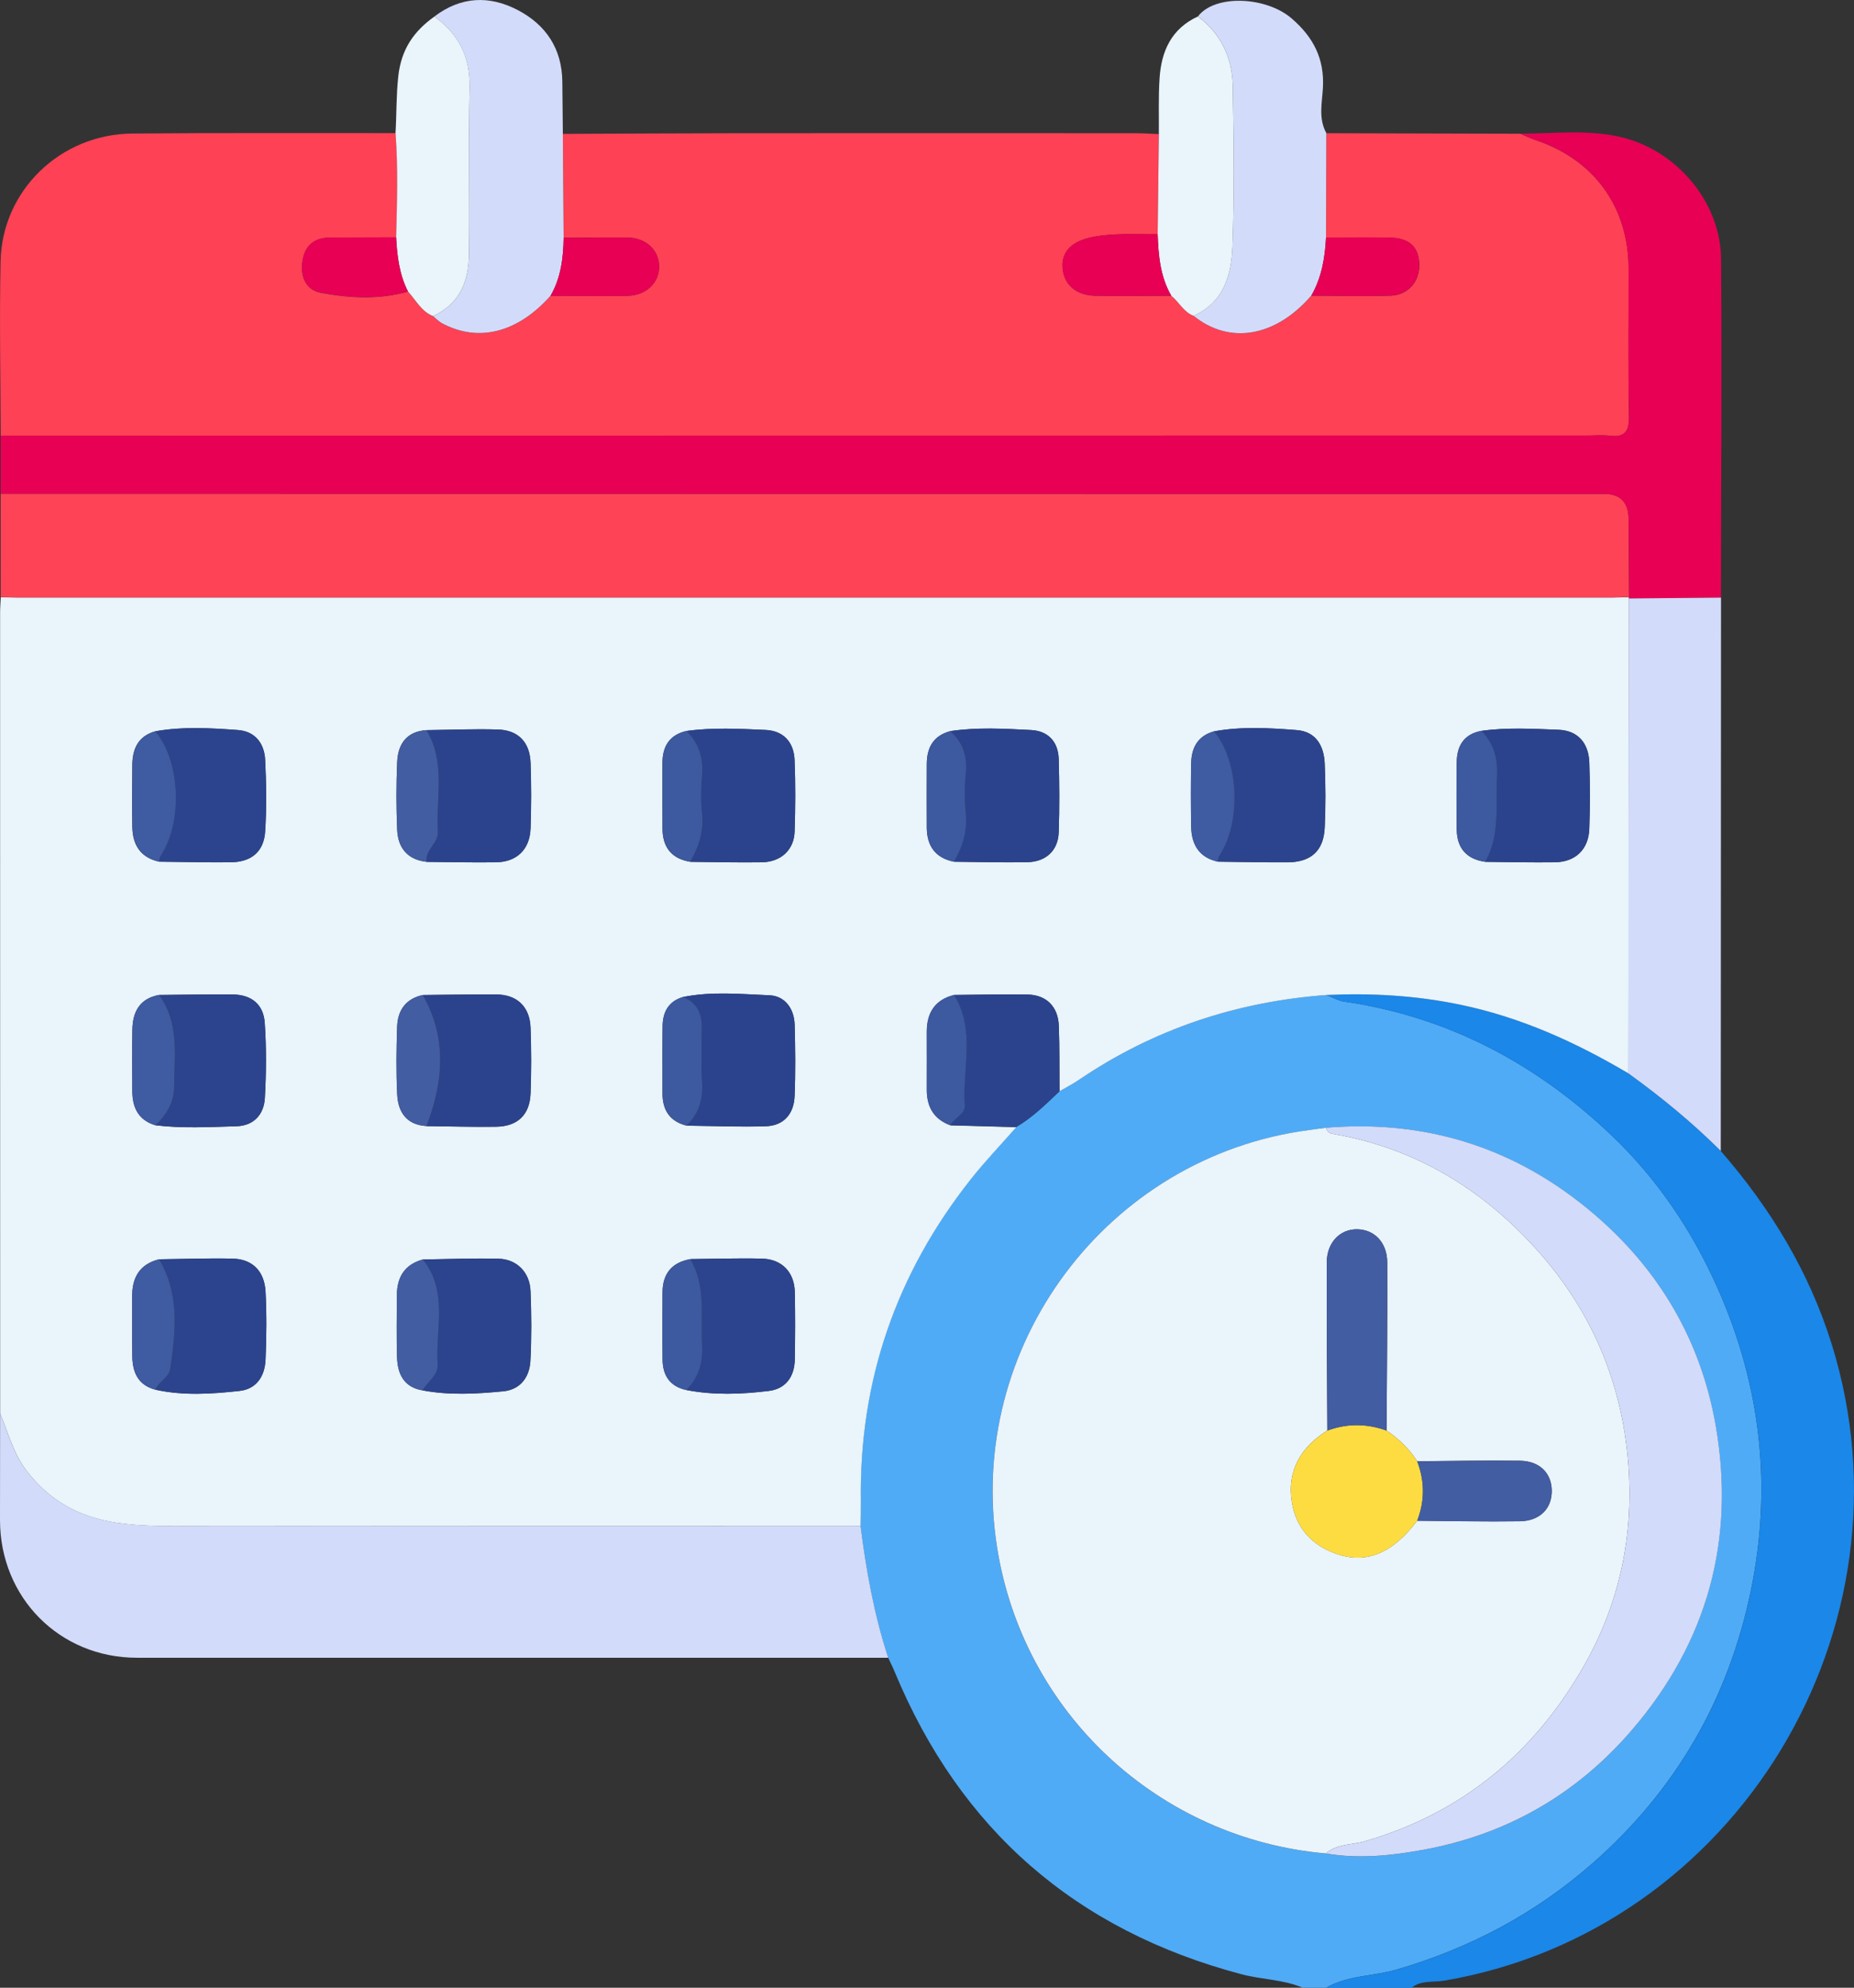 <?xml version="1.0" encoding="UTF-8"?><svg id="Calque_1" xmlns="http://www.w3.org/2000/svg" viewBox="0 0 357.76 383.33"><rect x="0" y="0" width="357.76" height="383.33" fill="#333333" stroke="none"/><defs><style>.cls-1{fill:#eaf4fb;}.cls-2{fill:#e9f4fb;}.cls-3{fill:#e70054;}.cls-4{fill:#fe4155;}.cls-5{fill:#fe4357;}.cls-6{fill:#fddc42;}.cls-7{fill:#d2dbfa;}.cls-8{fill:#d3dbfa;}.cls-9{fill:#425da2;}.cls-10{fill:#3f5ba1;}.cls-11{fill:#3d59a0;}.cls-12{fill:#1a87e9;}.cls-13{fill:#2b438c;}.cls-14{fill:#2c448d;}.cls-15{fill:#4fabf6;}</style></defs><path class="cls-15" d="M251.41,383.33c-3.79-1.61-7.93-1.57-11.86-2.61-31.9-8.45-54.24-27.82-66.91-58.32-.38-.92-.83-1.81-1.25-2.71-2.73-8.28-4.25-16.81-5.34-25.43,.02-1.62,.07-3.24,.05-4.86-.34-23.19,6.84-43.83,21.19-61.98,2.76-3.49,5.86-6.72,8.8-10.07,3.15-1.86,5.74-4.4,8.36-6.91,1.27-.75,2.59-1.43,3.81-2.25,14.42-9.76,30.36-15.03,47.68-16.32,1.14,.44,2.25,1.11,3.43,1.28,20.01,2.9,37.04,11.97,51.52,25.72,8.89,8.44,15.69,18.53,20.68,29.84,8.23,18.67,10.39,38.04,6.31,57.91-4.28,20.8-14.34,38.42-30.42,52.57-11.14,9.8-23.79,16.5-38,20.64-4.5,1.31-9.37,1.07-13.56,3.49h-4.49Zm4.42-25.89c6.33,1.09,12.61,.43,18.84-.71,16.13-2.95,29.61-10.73,40.25-23.12,14.53-16.94,19.96-36.62,16.16-58.61-2.83-16.41-10.86-30.07-23.5-40.86-14.88-12.7-32.18-18.27-51.73-16.65-1.1,.15-2.21,.3-3.31,.45-38.95,5.13-66.29,41.75-60.14,80.54,5.06,31.86,31.17,56.13,63.43,58.96Z"/><path class="cls-12" d="M255.9,383.33c4.18-2.42,9.06-2.18,13.56-3.49,14.21-4.14,26.86-10.84,38-20.64,16.08-14.15,26.15-31.77,30.42-52.57,4.09-19.87,1.93-39.24-6.31-57.91-4.99-11.3-11.79-21.4-20.68-29.84-14.48-13.75-31.51-22.82-51.52-25.72-1.18-.17-2.29-.84-3.43-1.28,8.69-.4,17.28,.09,25.84,1.87,11.66,2.42,22.28,7.23,32.44,13.24,6.31,4.56,12.31,9.48,17.83,14.97,9.56,11,17.01,23.18,21.39,37.2,17.11,54.84-18.44,113.23-74.76,122.8-2.09,.35-4.45-.13-6.31,1.38h-16.46Z"/><path class="cls-2" d="M314.22,206.99c-10.16-6.01-20.78-10.82-32.44-13.24-8.56-1.78-17.15-2.27-25.84-1.87-17.31,1.29-33.26,6.56-47.68,16.32-1.22,.83-2.54,1.51-3.81,2.25-.04-4.21,.03-8.43-.13-12.63-.15-3.73-2.43-5.97-6.11-6.03-4.7-.07-9.41,.05-14.11,.09-3.66,.93-5.24,3.41-5.25,7.06,0,3.73,.02,7.45,0,11.18-.02,3.33,1.35,5.72,4.56,6.9,4.23,.12,8.47,.23,12.7,.35-2.94,3.35-6.04,6.58-8.8,10.07-14.35,18.15-21.53,38.79-21.19,61.98,.02,1.62-.03,3.24-.05,4.86-41.59,0-83.18,.03-124.77-.02-6.32,0-12.64,.34-18.97-.63-7.14-1.09-12.81-4.26-17.19-9.97-2.54-3.31-3.55-7.29-5.11-11.03,0-51.49-.01-102.97-.01-154.46,0-1,.08-1.99,.13-2.99,1.12,.02,2.24,.06,3.37,.06,102.5,0,205,0,307.5,0,1.12,0,2.24-.06,3.36-.09l-.06,.28c-.03,30.53-.05,61.05-.08,91.58Zm-231.89-40.79c4.47,.03,8.95,.15,13.42,.08,3.98-.06,6.49-2.48,6.63-6.52,.15-4.22,.16-8.46,0-12.68-.15-3.97-2.38-6.28-6.31-6.4-4.59-.14-9.19,.07-13.78,.12-3.84,.26-5.5,2.69-5.65,6.16-.19,4.35-.18,8.71,0,13.06,.15,3.49,1.99,5.77,5.68,6.18Zm204.27,0c4.48,.04,8.96,.15,13.44,.09,4-.06,6.51-2.49,6.65-6.5,.14-4.23,.14-8.47,0-12.7-.13-3.84-2.24-6.21-5.94-6.35-4.96-.19-9.94-.49-14.89,.21-3.36,.62-4.73,2.86-4.76,6.06-.05,4.33-.06,8.66,0,12.98,.06,3.59,1.9,5.7,5.5,6.21Zm-154.13-25.23c-3.3,.76-4.64,2.98-4.64,6.21,0,4.22-.02,8.43,.01,12.65,.03,3.58,1.75,5.78,5.37,6.37,4.6,.04,9.2,.16,13.79,.09,3.7-.06,6.22-2.38,6.33-5.93,.15-4.6,.18-9.21-.01-13.8-.14-3.42-2.12-5.63-5.61-5.79-5.08-.23-10.17-.5-15.25,.2Zm-50.15,76.2c4.47,.05,8.94,.18,13.41,.12,4.14-.06,6.5-2.29,6.65-6.41,.16-4.22,.16-8.46,0-12.68-.15-4.08-2.62-6.39-6.64-6.42-4.72-.03-9.44,.07-14.16,.11-3.28,.71-4.83,2.96-4.94,6.1-.15,4.35-.2,8.72,.01,13.06,.17,3.44,1.82,5.89,5.67,6.11Zm49.49-24.9c-2.79,.82-3.91,2.87-3.95,5.59-.06,4.33-.02,8.67-.02,13,0,3.23,1.41,5.41,4.65,6.22,5.09,.06,10.18,.28,15.27,.12,3.5-.11,5.43-2.4,5.57-5.79,.19-4.59,.14-9.2,.01-13.8-.09-3.1-1.88-5.55-4.87-5.67-5.54-.23-11.13-.78-16.66,.33Zm51.56-51.27c-3.26,.87-4.52,3.17-4.53,6.35,0,4.09-.03,8.19,0,12.28,.03,3.54,1.68,5.83,5.25,6.55,4.72,.04,9.44,.18,14.16,.09,3.58-.07,5.92-2.25,6.04-5.74,.17-4.72,.14-9.44,0-14.16-.09-3.33-2.05-5.41-5.33-5.58-5.19-.27-10.42-.57-15.61,.21ZM30.7,191.87c-3.71,.68-5.09,3.22-5.15,6.67-.07,3.98-.03,7.97-.01,11.96,.02,3.17,1.23,5.54,4.47,6.51,5.19,.63,10.4,.33,15.6,.19,3.37-.09,5.32-2.29,5.5-5.45,.27-4.82,.31-9.67-.02-14.48-.25-3.63-2.61-5.46-6.25-5.49-4.71-.04-9.43,.06-14.14,.1Zm102.52,50.95c-3.58,.63-5.35,2.81-5.37,6.4-.03,4.34-.05,8.68,.01,13.01,.04,3.07,1.45,5.16,4.6,5.83,5.29,1.03,10.63,.82,15.92,.17,3.25-.4,4.93-2.76,4.99-6.03,.08-4.36,.1-8.72,0-13.08-.09-3.8-2.51-6.31-6.33-6.4-4.6-.11-9.21,.05-13.82,.09Zm-51.61,.07c-3.52,.95-5,3.4-5.02,6.89-.02,3.98-.09,7.96,.03,11.93,.1,3.24,1.29,5.81,4.93,6.42,5.18,.98,10.39,.68,15.57,.18,3.3-.32,5.07-2.73,5.24-5.89,.23-4.48,.21-8.98,.02-13.46-.15-3.62-2.66-6.14-6.2-6.22-4.85-.12-9.71,.08-14.56,.15Zm153.37-76.72c4.48,.05,8.95,.15,13.43,.13,4.56-.02,7.01-2.19,7.22-6.7,.19-4.1,.17-8.22,0-12.31-.14-3.41-1.64-6.2-5.39-6.49-5.31-.42-10.66-.72-15.97,.24-3.11,.86-4.34,3.13-4.4,6.11-.09,4.09-.08,8.19,0,12.29,.06,3.45,1.54,5.92,5.13,6.73ZM29.98,141.02c-3.29,.91-4.42,3.33-4.45,6.48-.03,3.98-.06,7.96,0,11.95,.05,3.48,1.57,5.92,5.16,6.72,4.59,.05,9.19,.16,13.78,.12,4.01-.03,6.44-2.02,6.69-5.96,.29-4.57,.23-9.19,0-13.77-.15-3.16-1.9-5.52-5.25-5.77-5.31-.39-10.65-.7-15.95,.24Zm-.02,126.97c5.41,1.2,10.87,.84,16.27,.24,3.31-.36,4.88-2.91,5.01-6.05,.18-4.35,.23-8.72,0-13.06-.21-4.01-2.56-6.32-6.37-6.4-4.72-.1-9.45,.08-14.17,.13-3.7,.93-5.21,3.45-5.19,7.11,.02,3.86-.03,7.71,.02,11.57,.03,3.11,1.1,5.57,4.43,6.46Z"/><path class="cls-4" d="M108.6,25.82c11.33-.05,22.66-.12,33.98-.13,25.52-.02,51.05,0,76.57,0,1.49,0,2.98,.11,4.47,.17-.08,6.44-.16,12.88-.23,19.31-4.22,.05-8.42-.28-12.63,.56-3.63,.72-5.8,2.55-5.73,5.56,.08,3.46,2.5,5.7,6.43,5.75,4.86,.06,9.71,0,14.57,0,1.51,1.2,2.36,3.13,4.29,3.86,6.94,5.63,15.81,4.12,22.72-3.88,5.1,.01,10.2,.15,15.29,0,3.47-.11,5.7-2.81,5.54-6.2-.15-3.25-1.97-4.92-5.68-4.99-4.1-.07-8.2-.01-12.31-.01,.02-6.71,.04-13.42,.06-20.13,12.48,.03,24.95,.06,37.43,.1,1.02,.43,2.02,.92,3.07,1.27,11.23,3.78,17.82,12.92,17.83,24.79,.01,9.48-.11,18.95,.07,28.43,.06,2.97-.83,4.13-3.79,3.75-1.35-.17-2.74-.03-4.11-.03-102.1,.01-204.21,.02-306.31,.03-.03-11.2-.25-22.41-.02-33.61,.27-13.67,11.53-24.55,25.43-24.67,16.93-.15,33.86-.06,50.79-.08,.51,6.7,.3,13.41,.12,20.11-4.23,.01-8.46,.03-12.69,.04-2.87,0-4.77,1.3-5.33,4.17-.6,3.09,.44,5.91,3.51,6.48,5.54,1.03,11.22,1.34,16.79-.24,1.53,1.66,2.56,3.83,4.83,4.74,.56,.46,1.07,1.03,1.7,1.36,7.04,3.79,14.62,1.87,20.98-5.29,4.96,0,9.93,.09,14.89,0,3.6-.07,6.11-2.55,6.06-5.71-.06-3.17-2.6-5.49-6.15-5.52-4.09-.03-8.19,.02-12.28,.04-.05-6.68-.1-13.35-.15-20.03Z"/><path class="cls-5" d="M314.36,115.13c-1.12,.03-2.24,.09-3.36,.09-102.5,0-205,0-307.5,0-1.12,0-2.24-.04-3.37-.06,0-6.65,0-13.3-.01-19.95,81.93,.01,163.86,.02,245.79,.03,21.2,0,42.4,0,63.6,0q4.75,0,4.76,4.93c.02,4.99,.06,9.98,.09,14.96Z"/><path class="cls-3" d="M314.36,115.13c-.03-4.99-.07-9.98-.09-14.96q-.02-4.92-4.76-4.93c-21.2,0-42.4,0-63.6,0-81.93-.01-163.86-.02-245.79-.03,0-3.73,0-7.47,0-11.2,102.1-.01,204.21-.02,306.31-.03,1.37,0,2.76-.14,4.11,.03,2.97,.38,3.85-.78,3.79-3.75-.18-9.47-.06-18.95-.07-28.43-.01-11.87-6.61-21.01-17.83-24.79-1.05-.35-2.05-.84-3.07-1.27,6.44,0,12.93-.83,19.31,.64,10.81,2.49,19.36,12.53,19.44,23.54,.17,21.76,0,43.53-.02,65.3-5.93,.05-11.86,.11-17.8,.16l.06-.28Z"/><path class="cls-8" d="M.02,272.61c1.56,3.74,2.56,7.71,5.11,11.03,4.38,5.71,10.05,8.88,17.19,9.97,6.33,.97,12.65,.62,18.97,.63,41.59,.05,83.18,.03,124.77,.02,1.09,8.62,2.62,17.15,5.34,25.43-48.32,0-96.65,.02-144.97,0-14.92,0-26.41-11.59-26.43-26.53,0-6.85,.01-13.7,.02-20.55Z"/><path class="cls-8" d="M314.3,115.41c5.93-.05,11.86-.11,17.8-.16-.02,35.57-.03,71.13-.05,106.7-5.52-5.49-11.52-10.41-17.83-14.96,.03-30.53,.05-61.05,.08-91.58Z"/><path class="cls-8" d="M106.24,57.03c-6.36,7.15-13.94,9.08-20.98,5.29-.63-.34-1.14-.9-1.7-1.36,5.07-2.26,6.86-6.63,6.94-11.7,.17-10.81-.12-21.63,.12-32.44,.13-5.91-2.17-10.27-6.79-13.64,5.09-3.87,10.59-4.11,16.08-1.24,5.44,2.85,8.53,7.45,8.6,13.8,.04,3.36,.07,6.72,.1,10.08,.05,6.68,.1,13.35,.15,20.03-.05,3.9-.52,7.72-2.52,11.18Z"/><path class="cls-8" d="M253.03,57.01c-6.9,7.99-15.78,9.51-22.72,3.88,5.88-2.56,7.32-7.92,7.52-13.4,.37-10.29,.23-20.6,.06-30.9-.09-5.43-2.25-10.07-6.73-13.42,3.25-4.29,13.15-3.88,18.1,.4,4.14,3.57,6.34,7.73,6.02,13.36-.16,2.88-.9,5.94,.66,8.74-.02,6.71-.04,13.42-.06,20.13-.2,3.92-.84,7.74-2.84,11.21Z"/><path class="cls-2" d="M231.16,3.18c4.48,3.35,6.64,7.99,6.73,13.42,.17,10.3,.32,20.61-.06,30.9-.2,5.47-1.64,10.83-7.52,13.4-1.93-.73-2.78-2.66-4.29-3.86-2.13-3.68-2.5-7.74-2.63-11.86,.08-6.44,.16-12.88,.23-19.31,.03-3.6-.1-7.21,.14-10.8,.34-5.21,2.3-9.56,7.39-11.89Z"/><path class="cls-2" d="M83.83,3.18c4.63,3.37,6.93,7.72,6.79,13.64-.24,10.81,.05,21.63-.12,32.44-.08,5.07-1.87,9.43-6.94,11.7-2.27-.91-3.3-3.08-4.83-4.74-1.68-3.28-2.1-6.84-2.29-10.45,.17-6.71,.39-13.41-.12-20.11,.22-3.66,.13-7.3,.54-10.99,.57-5.15,2.99-8.66,6.97-11.48Z"/><path class="cls-1" d="M255.84,357.43c-32.26-2.83-58.37-27.1-63.43-58.96-6.16-38.79,21.19-75.41,60.14-80.54,1.1-.15,2.21-.3,3.31-.45,.2,.64,.57,1.05,1.28,1.17,15.7,2.69,28.55,10.39,39.18,22.1,10.67,11.75,16.59,25.61,17.87,41.3,1.14,13.95-1.66,27.25-8.7,39.47-9.6,16.68-23.41,28.1-42.04,33.54-2.54,.74-5.43,.47-7.61,2.37Zm17.64-75.62c-1.55-2.41-3.56-4.34-5.92-5.94,.06-10.8,.18-21.61,.13-32.41-.02-3.88-2.5-6.37-5.85-6.4-3.28-.02-5.8,2.57-5.82,6.4-.04,10.8,.06,21.61,.11,32.41-5.11,3.2-7.82,7.74-6.84,13.81,.79,4.91,3.77,8.29,8.56,9.96,5.77,2.01,10.84-.05,15.62-6.38,6.6,.05,13.21,.2,19.81,.1,3.93-.06,6.25-2.52,6.16-6.02-.09-3.31-2.38-5.6-6.15-5.65-6.6-.09-13.2,.06-19.81,.1Z"/><path class="cls-7" d="M255.84,357.43c2.18-1.9,5.07-1.63,7.61-2.37,18.63-5.44,32.44-16.86,42.04-33.54,7.04-12.22,9.84-25.52,8.7-39.47-1.28-15.69-7.2-29.55-17.87-41.3-10.63-11.71-23.49-19.41-39.18-22.1-.71-.12-1.08-.53-1.28-1.17,19.55-1.62,36.85,3.95,51.73,16.65,12.63,10.78,20.66,24.45,23.5,40.86,3.8,22-1.62,41.67-16.16,58.61-10.64,12.39-24.12,20.17-40.25,23.12-6.23,1.14-12.51,1.8-18.84,.71Z"/><path class="cls-13" d="M184.09,191.87c4.71-.04,9.41-.16,14.11-.09,3.69,.06,5.97,2.3,6.11,6.03,.16,4.21,.1,8.42,.13,12.63-2.62,2.51-5.21,5.05-8.36,6.91-4.23-.12-8.47-.23-12.7-.35,.76-1.42,2.91-2.17,2.79-3.82-.51-7.12,2.16-14.57-2.09-21.31Z"/><path class="cls-14" d="M30.71,242.85c4.72-.06,9.45-.24,14.17-.13,3.81,.08,6.16,2.39,6.37,6.4,.23,4.34,.18,8.71,0,13.06-.13,3.14-1.69,5.69-5.01,6.05-5.41,.6-10.87,.96-16.27-.24,.72-1.58,2.67-2.26,2.94-4.2,1.01-7.17,1.75-14.29-2.19-20.93Z"/><path class="cls-14" d="M29.98,141.02c5.3-.94,10.64-.63,15.95-.24,3.35,.25,5.09,2.62,5.25,5.77,.22,4.58,.29,9.2,0,13.77-.25,3.95-2.68,5.93-6.69,5.96-4.59,.04-9.19-.08-13.78-.12,.08-.36,.07-.78,.26-1.07,4.35-6.48,3.87-18.33-.99-24.08Z"/><path class="cls-14" d="M234.26,141.03c5.31-.96,10.66-.66,15.97-.24,3.75,.3,5.25,3.09,5.39,6.49,.17,4.1,.2,8.22,0,12.31-.21,4.51-2.66,6.68-7.22,6.7-4.48,.02-8.95-.08-13.43-.13,.08-.36,.07-.78,.27-1.07,4.35-6.44,3.87-18.36-.99-24.07Z"/><path class="cls-14" d="M81.6,242.88c4.85-.06,9.71-.26,14.56-.15,3.54,.08,6.05,2.6,6.2,6.22,.19,4.48,.21,8.98-.02,13.46-.16,3.15-1.93,5.56-5.24,5.89-5.17,.5-10.39,.8-15.57-.18,.96-1.69,3.04-2.9,2.91-5.01-.43-6.81,2.1-14.06-2.85-20.23Z"/><path class="cls-14" d="M133.21,242.81c4.61-.04,9.22-.2,13.82-.09,3.82,.09,6.24,2.6,6.33,6.4,.1,4.36,.08,8.72,0,13.08-.06,3.27-1.74,5.63-4.99,6.03-5.28,.65-10.62,.86-15.92-.17,2.4-2.45,3.23-5.33,3.04-8.78-.3-5.57,.79-11.29-2.28-16.47Z"/><path class="cls-14" d="M30.7,191.87c4.71-.04,9.43-.13,14.14-.1,3.64,.03,6,1.86,6.25,5.49,.33,4.81,.29,9.67,.02,14.48-.18,3.17-2.13,5.36-5.5,5.45-5.2,.14-10.41,.44-15.6-.19,2.13-2.02,3.59-4.44,3.61-7.4,.03-6.06,1.07-12.33-2.91-17.74Z"/><path class="cls-13" d="M183.36,140.99c5.19-.78,10.41-.48,15.61-.21,3.28,.17,5.23,2.25,5.33,5.58,.13,4.72,.16,9.45,0,14.16-.12,3.49-2.46,5.67-6.04,5.74-4.72,.09-9.44-.05-14.16-.09,1.72-2.93,2.63-6,2.28-9.48-.25-2.45-.24-4.97,0-7.43,.33-3.32-.46-6.08-3.01-8.28Z"/><path class="cls-13" d="M131.81,192.26c5.53-1.11,11.12-.56,16.66-.33,2.99,.12,4.79,2.57,4.87,5.67,.13,4.6,.18,9.21-.01,13.8-.14,3.39-2.07,5.68-5.57,5.79-5.08,.15-10.18-.06-15.27-.12,2.42-2.31,3.21-5.11,3-8.43-.22-3.47-.07-6.97-.05-10.45,.02-2.74-.98-4.83-3.63-5.92Z"/><path class="cls-13" d="M81.58,191.88c4.72-.04,9.44-.14,14.16-.11,4.02,.02,6.49,2.34,6.64,6.42,.16,4.22,.16,8.46,0,12.68-.16,4.11-2.51,6.35-6.65,6.41-4.47,.07-8.94-.07-13.41-.12,3.26-8.53,4-16.98-.73-25.27Z"/><path class="cls-13" d="M132.47,140.96c5.07-.7,10.17-.43,15.25-.2,3.49,.16,5.47,2.37,5.61,5.79,.19,4.59,.16,9.2,.01,13.8-.12,3.55-2.64,5.87-6.33,5.93-4.6,.07-9.2-.05-13.79-.09,1.7-2.92,2.64-5.98,2.27-9.45-.25-2.32-.22-4.71,0-7.04,.32-3.42-.54-6.33-3.01-8.73Z"/><path class="cls-13" d="M285.85,140.94c4.96-.69,9.94-.4,14.89-.21,3.69,.14,5.81,2.52,5.94,6.35,.14,4.23,.14,8.47,0,12.7-.13,4.01-2.65,6.44-6.65,6.5-4.48,.06-8.96-.05-13.44-.09,2.94-5.21,2-10.92,2.28-16.51,.17-3.43-.59-6.32-3.03-8.74Z"/><path class="cls-13" d="M82.29,140.81c4.59-.06,9.19-.26,13.78-.12,3.93,.12,6.16,2.43,6.31,6.4,.16,4.22,.15,8.46,0,12.68-.15,4.04-2.65,6.46-6.63,6.52-4.47,.07-8.95-.05-13.42-.08-.34-2.34,2.31-3.58,2.17-5.79-.4-6.57,1.56-13.41-2.21-19.6Z"/><path class="cls-9" d="M82.29,140.81c3.77,6.19,1.81,13.03,2.21,19.6,.14,2.21-2.52,3.45-2.17,5.79-3.69-.4-5.53-2.69-5.68-6.18-.19-4.35-.2-8.71,0-13.06,.15-3.47,1.81-5.9,5.65-6.16Z"/><path class="cls-9" d="M81.58,191.88c4.73,8.29,3.99,16.75,.73,25.27-3.85-.22-5.5-2.67-5.67-6.11-.21-4.34-.16-8.71-.01-13.06,.11-3.15,1.67-5.39,4.94-6.1Z"/><path class="cls-9" d="M81.6,242.88c4.94,6.17,2.41,13.42,2.85,20.23,.13,2.11-1.94,3.32-2.91,5.01-3.64-.6-4.83-3.18-4.93-6.42-.12-3.97-.05-7.96-.03-11.93,.02-3.49,1.49-5.94,5.02-6.89Z"/><path class="cls-10" d="M30.7,191.87c3.98,5.42,2.94,11.68,2.91,17.74-.01,2.95-1.48,5.38-3.61,7.4-3.24-.97-4.45-3.34-4.47-6.51-.02-3.99-.06-7.97,.01-11.96,.06-3.46,1.44-5.99,5.15-6.67Z"/><path class="cls-10" d="M234.26,141.03c4.86,5.71,5.33,17.62,.99,24.07-.19,.29-.18,.71-.27,1.07-3.59-.81-5.07-3.28-5.13-6.73-.07-4.09-.08-8.19,0-12.29,.06-2.98,1.3-5.26,4.4-6.11Z"/><path class="cls-10" d="M29.98,141.02c4.86,5.75,5.34,17.6,.99,24.08-.19,.29-.18,.71-.26,1.07-3.6-.8-5.11-3.25-5.16-6.72-.06-3.98-.03-7.96,0-11.95,.02-3.14,1.15-5.56,4.45-6.48Z"/><path class="cls-10" d="M30.71,242.85c3.95,6.64,3.21,13.77,2.19,20.93-.27,1.94-2.22,2.63-2.94,4.2-3.33-.88-4.39-3.34-4.43-6.46-.04-3.85,0-7.71-.02-11.57-.02-3.66,1.49-6.18,5.19-7.11Z"/><path class="cls-11" d="M132.47,140.96c2.47,2.41,3.32,5.31,3.01,8.73-.21,2.33-.24,4.71,0,7.04,.37,3.47-.57,6.53-2.27,9.45-3.61-.59-5.34-2.79-5.37-6.37-.03-4.22,0-8.43-.01-12.65,0-3.23,1.33-5.45,4.64-6.21Z"/><path class="cls-11" d="M285.85,140.94c2.43,2.42,3.2,5.31,3.03,8.74-.28,5.58,.66,11.3-2.28,16.51-3.6-.51-5.45-2.62-5.5-6.21-.07-4.33-.06-8.66,0-12.98,.04-3.19,1.4-5.44,4.76-6.06Z"/><path class="cls-11" d="M183.36,140.99c2.55,2.2,3.34,4.96,3.01,8.28-.24,2.45-.25,4.97,0,7.43,.35,3.48-.56,6.55-2.28,9.48-3.57-.72-5.22-3.01-5.25-6.55-.03-4.09-.01-8.19,0-12.28,0-3.19,1.26-5.48,4.53-6.35Z"/><path class="cls-11" d="M133.21,242.81c3.07,5.18,1.98,10.9,2.28,16.47,.19,3.45-.63,6.33-3.04,8.78-3.15-.67-4.56-2.76-4.6-5.83-.06-4.34-.04-8.68-.01-13.01,.02-3.59,1.79-5.77,5.37-6.4Z"/><path class="cls-11" d="M131.81,192.26c2.66,1.08,3.65,3.18,3.63,5.92-.02,3.49-.18,6.98,.05,10.45,.21,3.32-.58,6.12-3,8.43-3.24-.81-4.65-2.99-4.65-6.22,0-4.33-.04-8.67,.02-13,.04-2.72,1.16-4.76,3.95-5.59Z"/><path class="cls-11" d="M184.09,191.87c4.25,6.74,1.58,14.2,2.09,21.31,.12,1.65-2.03,2.4-2.79,3.82-3.21-1.18-4.58-3.57-4.56-6.9,.02-3.73,0-7.45,0-11.18,0-3.64,1.59-6.13,5.25-7.06Z"/><path class="cls-3" d="M223.39,45.17c.14,4.12,.51,8.18,2.63,11.86-4.86,0-9.71,.07-14.57,0-3.93-.05-6.35-2.29-6.43-5.75-.07-3.01,2.1-4.84,5.73-5.56,4.21-.84,8.42-.5,12.63-.56Z"/><path class="cls-3" d="M106.24,57.03c2-3.47,2.46-7.28,2.52-11.18,4.09-.02,8.19-.07,12.28-.04,3.55,.03,6.09,2.35,6.15,5.52,.06,3.15-2.46,5.64-6.06,5.71-4.96,.09-9.93,0-14.89,0Z"/><path class="cls-3" d="M253.03,57.01c2-3.47,2.64-7.28,2.84-11.21,4.1,0,8.21-.06,12.31,.01,3.71,.06,5.54,1.73,5.68,4.99,.15,3.39-2.07,6.09-5.54,6.2-5.09,.16-10.19,.02-15.29,0Z"/><path class="cls-3" d="M76.44,45.76c.19,3.61,.61,7.17,2.29,10.45-5.57,1.58-11.25,1.27-16.79,.24-3.07-.57-4.11-3.39-3.51-6.48,.56-2.87,2.46-4.17,5.33-4.17,4.23,0,8.46-.02,12.69-.04Z"/><path class="cls-6" d="M273.47,293.27c-4.79,6.33-9.85,8.39-15.62,6.38-4.79-1.67-7.77-5.05-8.56-9.96-.98-6.08,1.73-10.61,6.84-13.81,3.81-1.4,7.62-1.38,11.43,0,2.36,1.59,4.38,3.53,5.92,5.94,1.46,3.82,1.47,7.64,0,11.46Z"/><path class="cls-9" d="M267.56,275.87c-3.81-1.37-7.62-1.39-11.43,0-.05-10.8-.15-21.61-.11-32.41,.01-3.84,2.54-6.43,5.82-6.4,3.35,.02,5.83,2.52,5.85,6.4,.05,10.8-.07,21.61-.13,32.41Z"/><path class="cls-9" d="M273.47,293.27c1.47-3.82,1.46-7.64,0-11.46,6.6-.05,13.2-.19,19.81-.1,3.78,.05,6.07,2.34,6.15,5.65,.09,3.5-2.23,5.96-6.16,6.02-6.6,.1-13.2-.06-19.81-.1Z"/></svg>